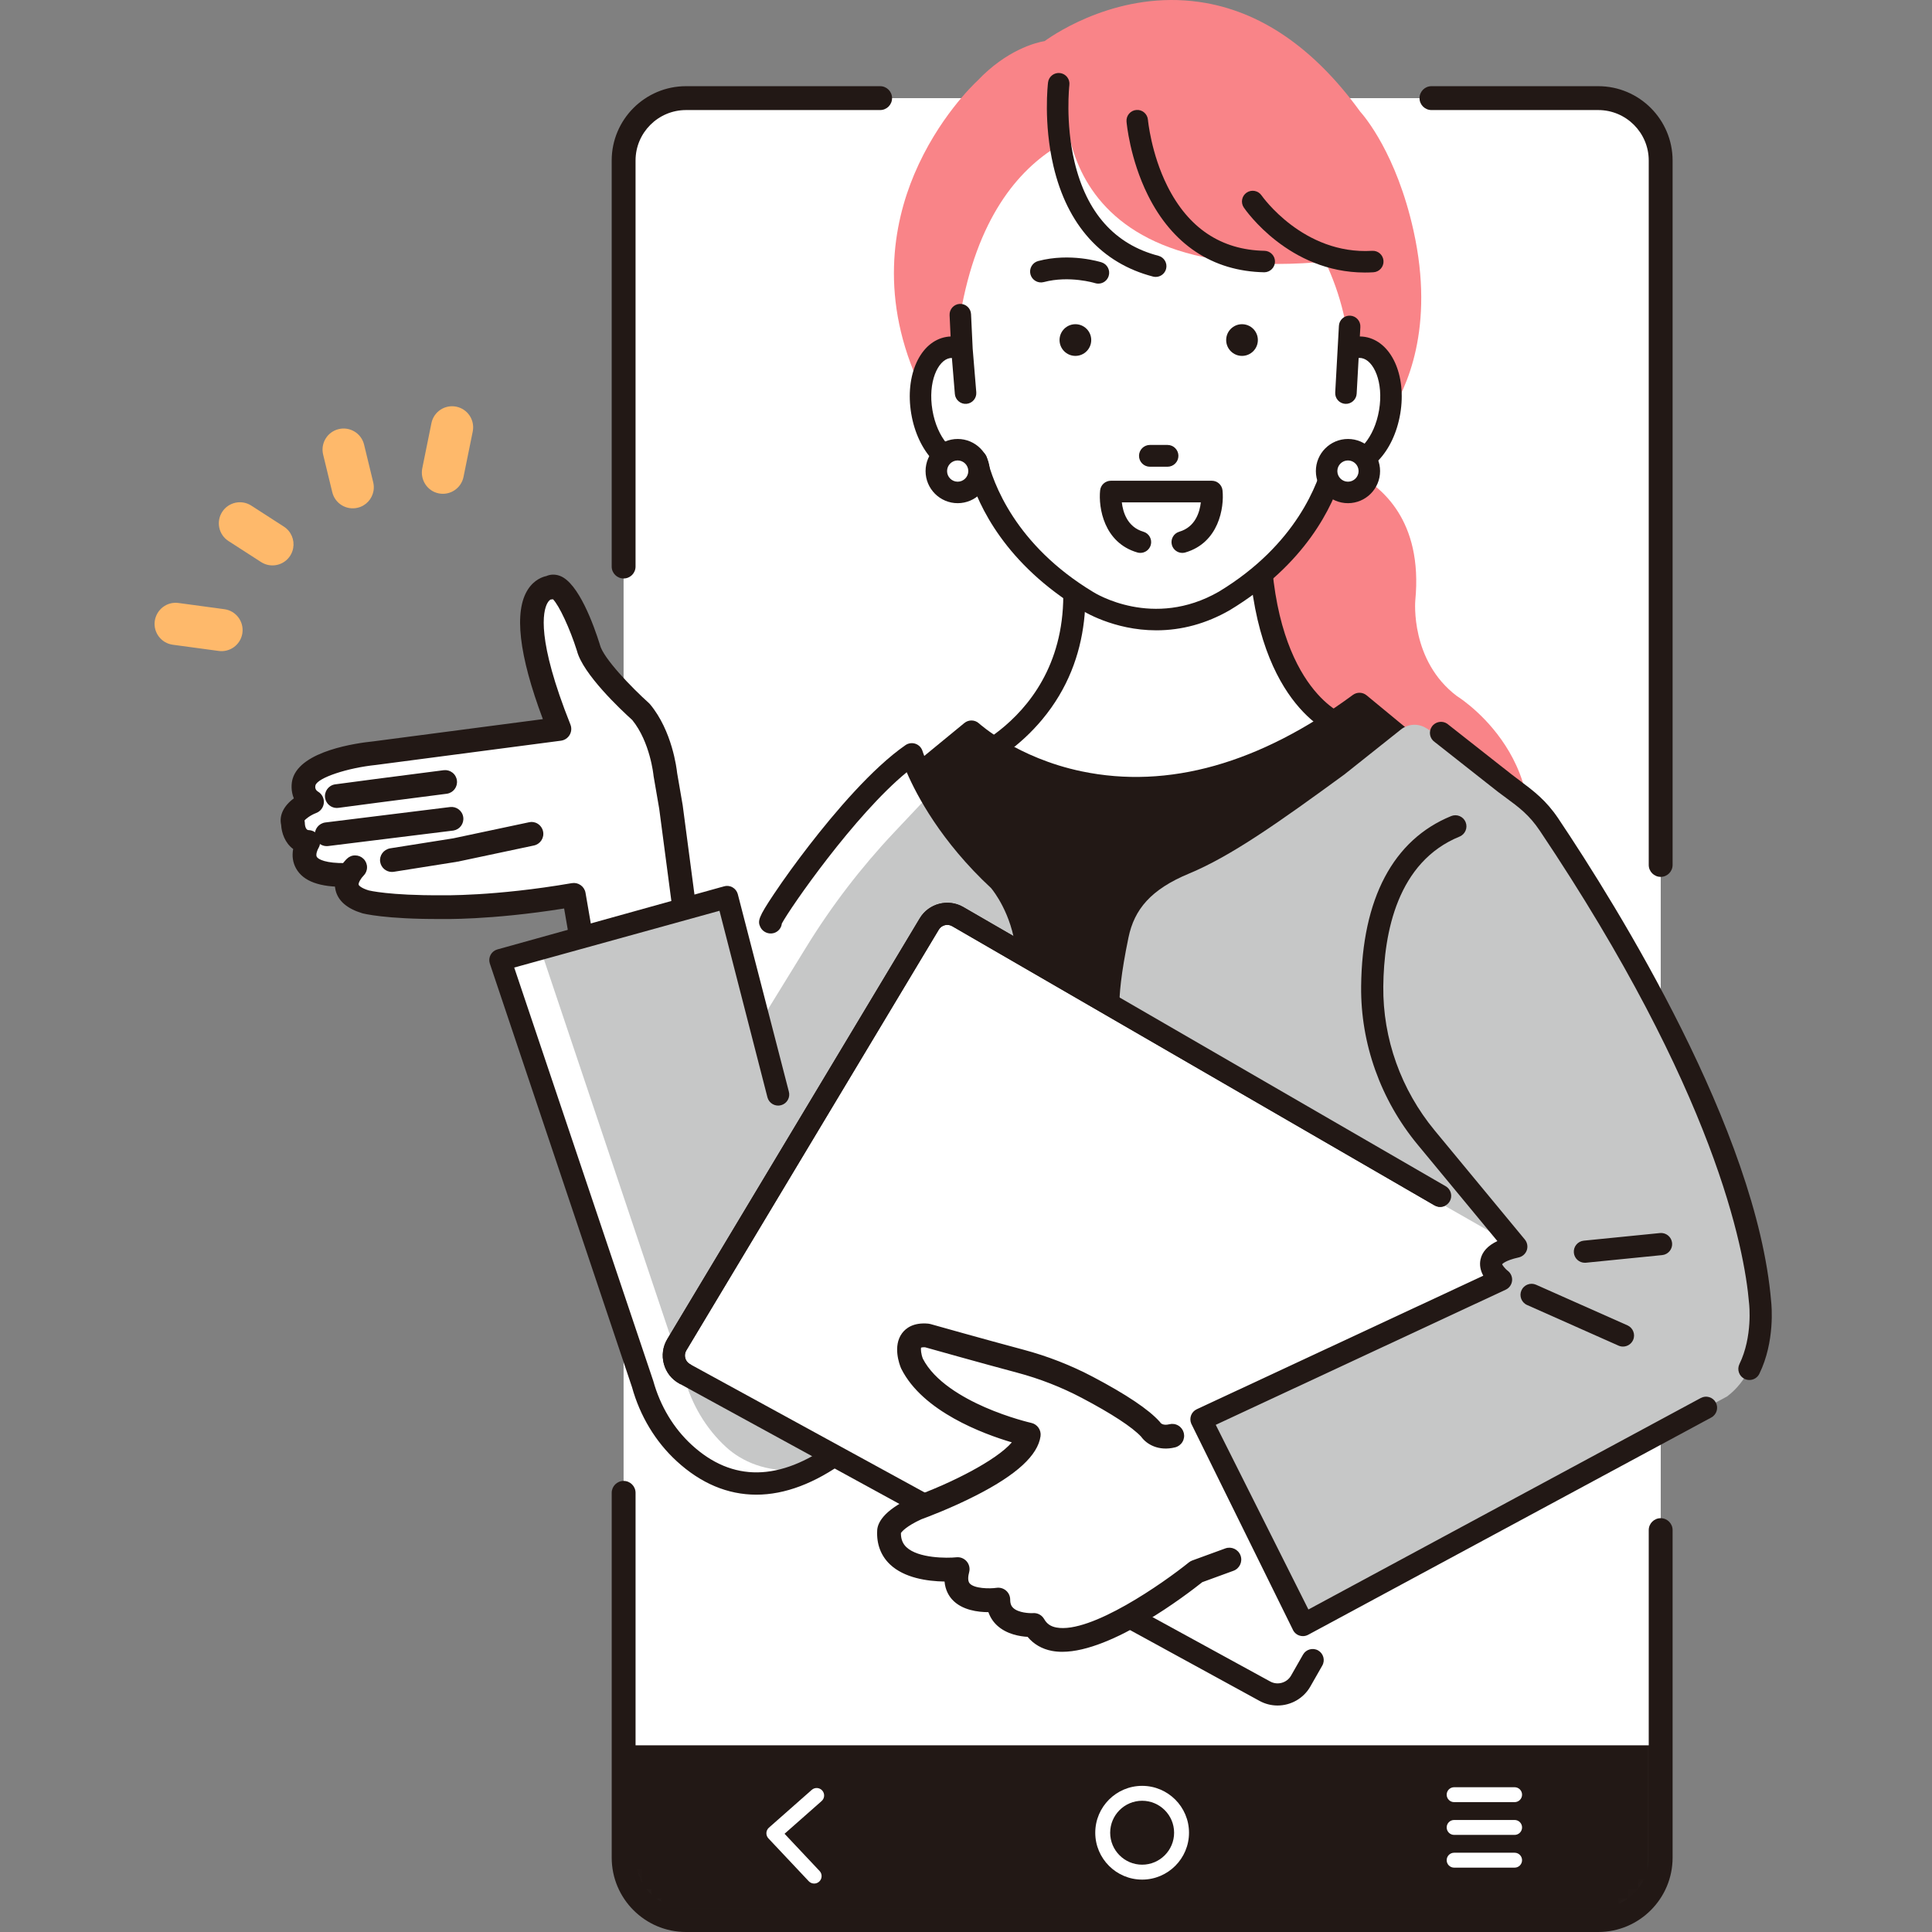 <svg width="200" height="200" viewBox="0 0 200 200" fill="none" xmlns="http://www.w3.org/2000/svg">
<rect x="0" y="0" width="200" height="200" fill="#808080" stroke="none"/>
<path d="M165.452 198.766H71.017C67.449 198.766 64.557 195.873 64.557 192.305V16.617C64.557 13.05 67.449 10.158 71.017 10.158H165.452C169.02 10.158 171.911 13.05 171.911 16.617V192.305C171.911 195.873 169.02 198.766 165.452 198.766Z" fill="white"/>
<path d="M165.452 198.766H71.017C67.449 198.766 64.557 195.873 64.557 192.305V16.617C64.557 13.05 67.449 10.158 71.017 10.158H165.452C169.02 10.158 171.911 13.05 171.911 16.617V192.305C171.911 195.873 169.02 198.766 165.452 198.766Z" fill="white"/>
<mask id="mask0_1525_111191" style="mask-type:luminance" maskUnits="userSpaceOnUse" x="64" y="10" width="108" height="189">
<path d="M71.017 10.158C67.45 10.158 64.558 13.05 64.558 16.617V192.305C64.558 195.873 67.45 198.765 71.017 198.765H165.452C169.019 198.765 171.912 195.873 171.912 192.305V16.617C171.912 13.05 169.019 10.158 165.452 10.158H71.017Z" fill="white"/>
</mask>
<g mask="url(#mask0_1525_111191)">
<path d="M60.545 180.829H174.267V201.173H60.545V180.829Z" fill="#221815"/>
<path d="M60.7 201.019H174.113V180.983H60.7V201.019ZM174.421 201.328H60.391V180.674H174.421V201.328Z" fill="#221815"/>
</g>
<path d="M25.079 65.616C24.872 66.757 23.801 67.543 22.64 67.386L17.889 66.743C16.695 66.582 15.858 65.483 16.02 64.289C16.195 63.091 17.281 62.259 18.474 62.42L23.226 63.063C24.419 63.224 25.256 64.323 25.095 65.517C25.09 65.55 25.085 65.583 25.079 65.616Z" fill="#FEB96B"/>
<path d="M30.351 56.741C30.302 57.015 30.198 57.284 30.038 57.533C29.384 58.545 28.035 58.836 27.023 58.182L23.651 56.007C22.638 55.354 22.349 54.002 23.001 52.991C23.655 51.979 25.005 51.688 26.017 52.342L29.388 54.517C30.151 55.01 30.504 55.899 30.351 56.741Z" fill="#FEB96B"/>
<path d="M48.946 44.624C48.943 44.639 48.941 44.654 48.938 44.669L47.983 49.37C47.743 50.551 46.592 51.314 45.411 51.074C44.231 50.834 43.488 49.674 43.708 48.502L44.662 43.801C44.902 42.62 46.053 41.858 47.234 42.098C48.399 42.335 49.158 43.46 48.946 44.624Z" fill="#FEB96B"/>
<path d="M38.663 50.83C38.514 51.653 37.896 52.351 37.03 52.561C35.86 52.845 34.68 52.126 34.397 50.955L33.451 47.056C33.167 45.885 33.886 44.705 35.057 44.422C36.227 44.138 37.407 44.857 37.69 46.028L38.636 49.927C38.71 50.233 38.716 50.539 38.663 50.83Z" fill="#FEB96B"/>
<path d="M118.234 186.414C116.41 186.414 114.925 187.898 114.925 189.723C114.925 191.547 116.41 193.032 118.234 193.032C120.058 193.032 121.543 191.547 121.543 189.723C121.543 187.898 120.058 186.414 118.234 186.414ZM118.234 194.576C115.558 194.576 113.381 192.399 113.381 189.723C113.381 187.047 115.558 184.871 118.234 184.871C120.91 184.871 123.086 187.047 123.086 189.723C123.086 192.399 120.91 194.576 118.234 194.576Z" fill="white"/>
<path d="M171.912 90.774C171.23 90.774 170.677 90.221 170.677 89.539V16.617C170.677 13.736 168.333 11.393 165.452 11.393H148.184C147.502 11.393 146.949 10.84 146.949 10.158C146.949 9.475 147.502 8.922 148.184 8.922H165.452C169.695 8.922 173.147 12.374 173.147 16.617V89.539C173.147 90.221 172.594 90.774 171.912 90.774Z" fill="#221815"/>
<path d="M64.557 59.884C63.874 59.884 63.322 59.331 63.322 58.648V16.617C63.322 12.374 66.773 8.922 71.016 8.922H91.111C91.793 8.922 92.346 9.475 92.346 10.158C92.346 10.84 91.793 11.393 91.111 11.393H71.016C68.136 11.393 65.792 13.736 65.792 16.617V58.648C65.792 59.331 65.239 59.884 64.557 59.884Z" fill="#221815"/>
<path d="M165.452 200H71.017C66.774 200 63.323 196.548 63.323 192.305V154.539C63.323 153.857 63.875 153.304 64.558 153.304C65.24 153.304 65.793 153.857 65.793 154.539V192.305C65.793 195.186 68.137 197.529 71.017 197.529H165.452C168.333 197.529 170.677 195.186 170.677 192.305V158.397C170.677 157.715 171.23 157.162 171.912 157.162C172.594 157.162 173.147 157.715 173.147 158.397V192.305C173.147 196.548 169.695 200 165.452 200Z" fill="#221815"/>
<path d="M156.25 77.852C154.157 74.252 151.225 72.314 150.813 72.053C145.976 68.397 146.505 62.226 146.511 62.164C147.325 53.747 142.884 50.457 140.696 49.178C140.177 49.431 139.635 49.532 139.095 49.441C138.913 49.41 138.738 49.354 138.57 49.282L138.078 49.506C137.265 52.515 134.786 58.258 127.897 62.858L127.01 93.752C127.003 94.012 127.1 94.265 127.279 94.454C127.459 94.644 127.706 94.754 127.967 94.76L154.955 95.435C154.963 95.435 154.971 95.435 154.979 95.435C155.344 95.435 155.679 95.233 155.849 94.909C159.891 87.193 158.298 81.374 156.25 77.852Z" fill="#F98488"/>
<path d="M99.782 79.133C99.782 79.133 115.605 73.221 110.041 53.746L130.56 49.572C128.821 71.482 138.558 74.96 138.558 74.96L140.877 75.076C140.877 75.076 110.505 100.463 99.782 79.133Z" fill="white"/>
<path d="M101.39 79.671C103.476 83.25 106.371 85.444 110.012 86.198C119.832 88.233 132.736 79.722 137.879 75.928C136.199 75.153 128.182 70.411 129.301 51.01L111.477 54.635C112.894 60.369 113.217 68.089 107.888 74.484C105.553 77.286 102.895 78.906 101.39 79.671ZM113.197 88.826C111.921 88.826 110.703 88.707 109.542 88.466C104.828 87.489 101.196 84.524 98.748 79.653C98.6 79.359 98.584 79.016 98.704 78.71C98.824 78.404 99.068 78.164 99.376 78.048C100 77.812 114.117 72.224 108.928 54.063C108.839 53.753 108.884 53.42 109.052 53.144C109.219 52.868 109.494 52.675 109.811 52.611L130.329 48.437C130.686 48.365 131.055 48.464 131.328 48.705C131.6 48.946 131.743 49.301 131.715 49.664C130.191 68.86 137.733 73.278 138.829 73.814L140.935 73.919C141.411 73.943 141.824 74.256 141.975 74.708C142.127 75.16 141.985 75.658 141.62 75.964C141.433 76.12 136.983 79.82 130.829 83.24C124.141 86.956 118.229 88.826 113.197 88.826Z" fill="#221815"/>
<path d="M100.564 75.742C100.564 75.742 116.648 90.61 140.732 72.873L151.165 81.48L116.475 119.04L98.999 109.911L93.261 81.741L100.564 75.742Z" fill="#221815"/>
<path d="M100.024 109.139L116.226 117.602L149.484 81.594L140.686 74.335C133.617 79.377 123.012 84.572 111.376 82.091C105.838 80.909 102.102 78.424 100.564 77.24L94.535 82.193L100.024 109.139ZM116.475 120.197C116.292 120.197 116.109 120.154 115.939 120.065L98.463 110.936C98.155 110.775 97.934 110.483 97.865 110.141L92.127 81.972C92.041 81.551 92.195 81.118 92.526 80.846L99.829 74.847C100.276 74.48 100.924 74.499 101.349 74.889C101.388 74.925 105.302 78.459 111.98 79.851C120.94 81.719 130.382 79.057 140.046 71.94C140.472 71.625 141.059 71.641 141.469 71.979L151.902 80.586C152.148 80.789 152.299 81.084 152.321 81.401C152.342 81.719 152.232 82.031 152.016 82.265L117.326 119.825C117.101 120.068 116.79 120.197 116.475 120.197Z" fill="#221815"/>
<path d="M35.804 90.575C35.545 89.465 32.935 90.951 32.545 90.414C31.289 88.681 31.918 87.161 31.918 87.161C30.339 87.118 30.329 85.236 30.329 85.236C29.94 83.889 32.302 83.011 32.302 83.011C31.077 82.28 31.477 80.954 31.477 80.954C32.177 78.635 38.814 77.963 38.814 77.963L57.91 75.459C52.142 61.006 56.918 60.825 56.918 60.825C58.618 59.747 60.909 67.037 60.909 67.037C61.456 69.299 66.348 73.691 66.348 73.691C68.525 76.301 68.877 80.166 68.877 80.166L69.455 83.521L70.994 95.193L59.809 97.119L59.051 92.719C59.051 92.719 37.118 96.223 35.804 90.575Z" fill="white"/>
<path d="M71.134 96.258C70.545 96.336 70.006 95.921 69.928 95.333L68.395 83.704L67.817 80.348C67.812 80.321 67.809 80.292 67.806 80.265C67.803 80.23 67.456 76.749 65.57 74.436C64.593 73.555 60.491 69.74 59.873 67.33C59.097 64.872 57.917 62.402 57.28 61.856C57.196 61.893 57.113 61.908 56.993 61.901C56.916 61.927 56.716 62.024 56.525 62.372C56.058 63.221 55.355 66.16 58.907 75.061C59.03 75.369 59.004 75.717 58.836 76.002C58.668 76.289 58.381 76.477 58.049 76.525L38.922 79.032C36.119 79.319 32.795 80.306 32.511 81.246C32.458 81.452 32.432 81.837 32.852 82.088C33.206 82.299 33.407 82.695 33.371 83.106C33.334 83.517 33.065 83.871 32.679 84.017C32.028 84.264 31.399 84.74 31.361 84.938C31.386 85.025 31.401 85.128 31.403 85.22C31.406 85.362 31.45 86.074 31.946 86.088C32.329 86.098 32.673 86.315 32.857 86.651C33.04 86.987 33.029 87.399 32.831 87.726C32.747 87.865 32.473 88.451 32.663 88.782C32.877 89.152 33.809 89.536 35.784 89.5C36.377 89.49 36.867 89.962 36.877 90.555C36.888 91.149 36.416 91.64 35.822 91.649C33.151 91.697 31.505 91.103 30.789 89.833C30.393 89.13 30.396 88.407 30.52 87.82C29.669 87.25 29.3 86.204 29.258 85.384C29.005 84.23 29.74 83.313 30.61 82.698C30.25 81.926 30.308 81.107 30.448 80.645C31.289 77.855 36.981 77.068 38.674 76.898L56.411 74.572C53.876 67.867 53.328 63.335 54.786 61.094C55.311 60.288 56.028 59.902 56.585 59.787C56.999 59.605 57.457 59.592 57.899 59.754C59.782 60.443 61.347 64.852 61.933 66.715C61.94 66.738 61.947 66.761 61.952 66.784C62.293 68.194 65.27 71.278 67.065 72.891C67.104 72.926 67.14 72.963 67.173 73.003C69.43 75.709 69.891 79.532 69.942 80.022L70.519 83.381L72.059 95.052C72.134 95.626 71.742 96.154 71.176 96.252C71.162 96.254 71.148 96.256 71.134 96.258Z" fill="#221815"/>
<path d="M57.306 61.675L57.38 61.738C58.051 62.314 59.236 64.801 60.02 67.283C60.635 69.68 64.836 73.567 65.672 74.322C67.617 76.702 67.956 80.216 67.959 80.251C67.961 80.274 67.965 80.299 67.969 80.322L68.547 83.677L70.08 95.313C70.147 95.816 70.614 96.173 71.112 96.105L71.151 96.099C71.638 96.015 71.97 95.564 71.905 95.072L70.366 83.4L69.789 80.048C69.743 79.61 69.29 75.783 67.054 73.102C67.025 73.068 66.995 73.036 66.962 73.006C65.152 71.38 62.151 68.264 61.801 66.82C61.797 66.802 61.792 66.782 61.786 66.763C61.206 64.919 59.665 60.564 57.846 59.899C57.442 59.751 57.027 59.761 56.647 59.928C56.306 60.002 55.519 60.25 54.915 61.178C53.487 63.374 54.039 67.862 56.555 74.517L56.624 74.699L38.693 77.051C37.484 77.173 31.431 77.918 30.595 80.689C30.459 81.14 30.417 81.92 30.75 82.633L30.804 82.75L30.699 82.824C29.97 83.339 29.155 84.195 29.409 85.35C29.451 86.135 29.785 87.142 30.606 87.692L30.692 87.75L30.67 87.852C30.521 88.554 30.606 89.195 30.923 89.757C31.608 90.973 33.21 91.543 35.819 91.495C36.064 91.49 36.293 91.391 36.463 91.215C36.635 91.038 36.727 90.804 36.722 90.558C36.713 90.051 36.29 89.646 35.786 89.654C34.051 89.684 32.835 89.388 32.529 88.859C32.263 88.396 32.693 87.653 32.698 87.646C32.868 87.364 32.877 87.011 32.721 86.725C32.563 86.435 32.264 86.25 31.941 86.242C31.447 86.228 31.259 85.706 31.248 85.224C31.246 85.141 31.233 85.052 31.212 84.98L31.202 84.944L31.209 84.908C31.267 84.605 32.017 84.102 32.624 83.872C32.953 83.748 33.185 83.442 33.216 83.092C33.247 82.742 33.073 82.399 32.772 82.22C32.402 81.999 32.252 81.63 32.361 81.207C32.699 80.087 36.379 79.136 38.905 78.878L58.028 76.371C58.313 76.33 58.559 76.167 58.702 75.924C58.847 75.678 58.869 75.384 58.763 75.118C55.186 66.156 55.911 63.166 56.388 62.297C56.598 61.915 56.826 61.793 56.944 61.754L56.972 61.745L57.001 61.747C57.106 61.754 57.163 61.738 57.217 61.714L57.306 61.675ZM70.992 96.421C70.385 96.421 69.856 95.971 69.774 95.353L68.242 83.724L67.665 80.374C67.659 80.343 67.654 80.31 67.652 80.279C67.648 80.245 67.308 76.812 65.449 74.534C64.275 73.476 60.341 69.78 59.724 67.368C58.994 65.061 57.88 62.671 57.242 62.032C57.173 62.051 57.101 62.057 57.018 62.057C56.953 62.086 56.807 62.176 56.659 62.446C56.203 63.277 55.522 66.163 59.05 75.004C59.191 75.358 59.162 75.751 58.968 76.08C58.778 76.405 58.45 76.623 58.069 76.677L38.941 79.185C35.944 79.491 32.893 80.514 32.658 81.29C32.608 81.485 32.614 81.766 32.931 81.955C33.332 82.195 33.565 82.652 33.524 83.119C33.483 83.586 33.172 83.995 32.733 84.161C32.11 84.397 31.607 84.806 31.522 84.946C31.542 85.031 31.554 85.125 31.557 85.216C31.558 85.289 31.584 85.923 31.95 85.933C32.382 85.944 32.781 86.191 32.992 86.577C33.201 86.959 33.189 87.43 32.962 87.806C32.869 87.96 32.657 88.462 32.796 88.704C32.944 88.96 33.734 89.38 35.78 89.346C35.788 89.346 35.795 89.346 35.802 89.346C36.47 89.346 37.019 89.882 37.031 90.552C37.037 90.882 36.914 91.193 36.685 91.43C36.458 91.665 36.152 91.798 35.824 91.803C33.092 91.854 31.4 91.233 30.654 89.909C30.315 89.306 30.212 88.628 30.348 87.889C29.495 87.265 29.145 86.199 29.104 85.391C28.887 84.416 29.353 83.437 30.418 82.646C30.105 81.89 30.148 81.101 30.299 80.599C31.169 77.715 36.917 76.919 38.658 76.744L56.197 74.444C53.703 67.792 53.185 63.272 54.656 61.01C55.323 59.984 56.205 59.707 56.554 59.635C56.978 59.446 57.472 59.433 57.952 59.609C59.9 60.322 61.487 64.783 62.08 66.669C62.087 66.693 62.095 66.72 62.102 66.747C62.435 68.124 65.386 71.175 67.168 72.776C67.212 72.815 67.252 72.858 67.291 72.903C69.586 75.656 70.049 79.569 70.094 80.006L70.671 83.354L72.211 95.032C72.297 95.689 71.855 96.291 71.202 96.403L71.153 96.411C71.099 96.418 71.045 96.421 70.992 96.421Z" fill="#221815"/>
<path d="M60.373 98.269C60.957 98.168 61.35 97.612 61.249 97.027L60.461 92.451C60.36 91.867 59.804 91.474 59.219 91.575C51.2 92.956 45.726 92.833 45.671 92.831C40.267 92.859 38.148 92.328 38.127 92.323C37.356 92.089 37.02 91.797 36.977 91.62C36.906 91.329 37.289 90.77 37.515 90.551C37.941 90.138 37.951 89.458 37.537 89.032C37.124 88.607 36.444 88.595 36.018 89.009C35.862 89.161 34.502 90.537 34.888 92.127C35.143 93.174 36.036 93.936 37.543 94.39C37.668 94.425 39.921 95.01 45.649 94.98C45.836 94.986 50.87 95.103 58.524 93.869L59.131 97.392C59.232 97.977 59.788 98.369 60.373 98.269Z" fill="#221815"/>
<path d="M58.651 93.693L59.284 97.367C59.37 97.867 59.848 98.203 60.347 98.117C60.846 98.031 61.183 97.554 61.098 97.054L60.309 92.478C60.267 92.236 60.134 92.025 59.933 91.883C59.732 91.741 59.486 91.685 59.246 91.728C51.204 93.113 45.722 92.987 45.667 92.986C40.2 93.014 38.106 92.478 38.086 92.472C37.368 92.255 36.899 91.95 36.827 91.657C36.729 91.255 37.218 90.625 37.407 90.441C37.584 90.27 37.683 90.04 37.687 89.794C37.691 89.549 37.598 89.316 37.427 89.14C37.256 88.964 37.027 88.864 36.781 88.861C36.532 88.863 36.303 88.949 36.127 89.121C35.976 89.266 34.672 90.583 35.039 92.091C35.28 93.082 36.138 93.806 37.589 94.243C37.676 94.267 39.884 94.855 45.648 94.826C45.702 94.827 50.749 94.966 58.5 93.718L58.651 93.693ZM60.19 98.439C59.603 98.439 59.083 98.016 58.98 97.419L58.398 94.047C50.704 95.274 45.695 95.135 45.645 95.135C39.841 95.16 37.596 94.565 37.503 94.54C35.937 94.067 35.008 93.269 34.739 92.165C34.331 90.49 35.748 89.057 35.911 88.899C36.147 88.67 36.456 88.541 36.786 88.552C37.113 88.557 37.42 88.689 37.649 88.924C37.877 89.16 38.001 89.471 37.996 89.799C37.991 90.127 37.858 90.434 37.623 90.662C37.393 90.886 37.079 91.387 37.127 91.584C37.146 91.661 37.378 91.935 38.172 92.175C38.188 92.179 40.289 92.708 45.671 92.677C45.731 92.679 51.181 92.804 59.194 91.423C59.518 91.367 59.843 91.441 60.111 91.631C60.379 91.82 60.558 92.102 60.613 92.426L61.402 97.001C61.517 97.669 61.067 98.306 60.399 98.421C60.329 98.433 60.259 98.439 60.19 98.439Z" fill="#221815"/>
<path d="M46.265 82.011C46.829 81.914 47.221 81.388 47.148 80.815C47.072 80.227 46.534 79.811 45.945 79.886C44.842 80.028 35.153 81.273 34.686 81.354C34.101 81.455 33.709 82.011 33.81 82.595C33.91 83.18 34.466 83.573 35.051 83.472C35.422 83.41 41.933 82.568 46.219 82.018C46.235 82.016 46.25 82.013 46.265 82.011Z" fill="#221815"/>
<path d="M46.084 80.031C46.044 80.031 46.005 80.033 45.965 80.039L45.824 80.057C39.047 80.928 34.997 81.456 34.712 81.505C34.212 81.591 33.876 82.068 33.961 82.568C34.048 83.068 34.526 83.404 35.025 83.319C35.403 83.256 41.915 82.414 46.199 81.864L46.24 81.858C46.726 81.773 47.057 81.324 46.994 80.834C46.963 80.59 46.839 80.373 46.644 80.223C46.481 80.097 46.286 80.031 46.084 80.031ZM34.867 83.641C34.281 83.641 33.761 83.218 33.657 82.621C33.542 81.953 33.992 81.316 34.66 81.201C35.055 81.133 41.8 80.263 45.785 79.75L45.925 79.732C46.253 79.691 46.574 79.778 46.833 79.979C47.093 80.179 47.259 80.469 47.3 80.794C47.385 81.449 46.942 82.05 46.292 82.162L46.24 82.17C42.12 82.699 35.447 83.561 35.076 83.623C35.006 83.635 34.937 83.641 34.867 83.641Z" fill="#221815"/>
<path d="M47.32 89.053C47.333 89.05 47.347 89.047 47.361 89.045L55.239 87.373C55.82 87.25 56.191 86.68 56.067 86.099C55.944 85.519 55.363 85.129 54.793 85.271L46.945 86.936L40.408 87.971C39.813 88.08 39.419 88.61 39.508 89.196C39.597 89.782 40.146 90.186 40.732 90.096L47.3 89.056C47.306 89.055 47.313 89.054 47.32 89.053Z" fill="#221815"/>
<path d="M55.033 85.397C54.966 85.397 54.898 85.405 54.831 85.422L46.977 87.088L40.433 88.125C39.918 88.219 39.585 88.67 39.661 89.173C39.738 89.675 40.205 90.02 40.71 89.944L47.276 88.904L47.321 89.053L47.311 88.898L55.208 87.223C55.704 87.118 56.022 86.628 55.917 86.132C55.865 85.885 55.711 85.667 55.496 85.532C55.353 85.443 55.193 85.397 55.033 85.397ZM40.571 90.263C39.974 90.264 39.449 89.827 39.356 89.22C39.255 88.559 39.705 87.944 40.381 87.82L46.921 86.784L54.762 85.121C55.062 85.046 55.384 85.098 55.66 85.271C55.946 85.449 56.15 85.74 56.219 86.068C56.36 86.73 55.935 87.384 55.272 87.525L47.345 89.206L47.321 89.053L47.334 89.207L40.757 90.249C40.694 90.259 40.632 90.263 40.571 90.263Z" fill="#221815"/>
<path d="M46.922 85.824C47.484 85.727 47.876 85.205 47.805 84.634C47.733 84.044 47.196 83.626 46.607 83.699L33.689 85.296C33.11 85.375 32.682 85.905 32.755 86.494C32.827 87.083 33.364 87.502 33.953 87.429L46.871 85.832C46.888 85.829 46.905 85.827 46.922 85.824Z" fill="#221815"/>
<path d="M46.741 83.845C46.703 83.845 46.664 83.847 46.626 83.852L33.708 85.449C33.206 85.518 32.846 85.978 32.907 86.475C32.938 86.719 33.061 86.937 33.255 87.088C33.449 87.239 33.692 87.306 33.934 87.275L46.852 85.678L46.922 85.824L46.896 85.672C47.38 85.588 47.712 85.141 47.652 84.652C47.622 84.408 47.498 84.191 47.305 84.039C47.142 83.912 46.945 83.845 46.741 83.845ZM33.819 87.591C33.546 87.591 33.283 87.501 33.065 87.331C32.806 87.129 32.641 86.838 32.602 86.512C32.519 85.849 32.998 85.235 33.668 85.143L46.588 83.545C46.916 83.504 47.236 83.594 47.495 83.796C47.753 83.998 47.918 84.288 47.958 84.615C48.039 85.267 47.595 85.865 46.948 85.976L46.907 85.982L33.972 87.582C33.92 87.588 33.869 87.591 33.819 87.591Z" fill="#221815"/>
<path d="M94.391 78.089L88.464 84.253C86.621 86.17 84.901 88.202 83.316 90.338L77.176 98.608L75.269 92.855L51.797 99.389L66.528 143.285C67.285 146.009 68.745 148.502 70.826 150.415C71.99 151.485 75.425 154.09 82.194 152.659C94.275 150.106 112.833 141.374 118.561 135.646L94.391 78.089Z" fill="white"/>
<path d="M96.018 82.497L92.564 86.161C89.138 89.795 86.092 93.769 83.475 98.023L79.065 105.189L75.269 92.856L56.123 98.765L70.854 142.661C71.611 145.385 73.071 147.878 75.152 149.791C78.394 152.771 85.454 154.496 94.392 145.558L106.688 108.668C108.366 103.635 107.636 98.111 104.709 93.686L96.018 82.497Z" fill="#C6C7C7"/>
<path d="M78.301 154.573C74.852 154.573 72.126 152.957 70.155 151.145C67.983 149.148 66.398 146.522 65.573 143.55L50.847 99.674C50.772 99.421 50.799 99.149 50.924 98.918C51.049 98.685 51.262 98.513 51.514 98.438L74.985 91.904C75.24 91.828 75.513 91.857 75.746 91.984C75.979 92.112 76.15 92.327 76.223 92.582L81.51 113.031C81.66 113.558 81.355 114.107 80.828 114.258C80.302 114.41 79.752 114.103 79.601 113.576L74.591 94.093L53.034 100.056L67.479 143C68.211 145.633 69.599 147.938 71.499 149.684C75.762 153.603 80.741 153.541 86.297 149.502C86.74 149.179 87.361 149.277 87.683 149.721C88.005 150.164 87.907 150.785 87.464 151.107C83.996 153.629 80.937 154.573 78.301 154.573Z" fill="#221815"/>
<path d="M75.268 92.017C75.187 92.017 75.107 92.028 75.029 92.052L51.555 98.586C51.346 98.649 51.164 98.796 51.059 98.991C50.953 99.188 50.93 99.415 50.995 99.629L65.718 143.502C66.538 146.453 68.108 149.054 70.259 151.032C72.704 153.279 75.41 154.419 78.3 154.419C81.185 154.419 84.238 153.262 87.373 150.982C87.554 150.85 87.673 150.656 87.708 150.435C87.743 150.214 87.689 149.993 87.557 149.812C87.426 149.63 87.231 149.511 87.011 149.477C86.789 149.442 86.568 149.494 86.387 149.627C80.763 153.716 75.719 153.773 71.393 149.798C69.473 148.032 68.067 145.696 67.33 143.041L52.835 99.95L74.7 93.902L79.75 113.538C79.811 113.75 79.953 113.929 80.15 114.038C80.345 114.146 80.57 114.172 80.785 114.109C81.001 114.048 81.179 113.906 81.288 113.71C81.396 113.515 81.422 113.288 81.361 113.073L76.073 92.621C76.013 92.411 75.866 92.227 75.671 92.12C75.547 92.052 75.408 92.017 75.268 92.017ZM78.3 154.728C75.33 154.728 72.554 153.561 70.05 151.259C67.856 149.243 66.256 146.591 65.423 143.592L50.7 99.723C50.611 99.425 50.642 99.114 50.788 98.844C50.931 98.578 51.179 98.376 51.47 98.29L74.943 91.755C75.233 91.668 75.553 91.702 75.819 91.849C76.086 91.995 76.287 92.247 76.371 92.54L81.659 112.992C81.742 113.283 81.706 113.593 81.558 113.86C81.409 114.128 81.165 114.322 80.87 114.406C80.578 114.491 80.268 114.456 80 114.308C79.731 114.159 79.537 113.914 79.452 113.619L74.48 94.284L53.232 100.161L67.625 142.95C68.35 145.558 69.724 147.844 71.602 149.57C75.804 153.433 80.717 153.368 86.205 149.377C86.453 149.197 86.756 149.125 87.059 149.171C87.361 149.219 87.627 149.382 87.807 149.63C87.987 149.877 88.06 150.181 88.013 150.483C87.965 150.786 87.802 151.052 87.554 151.232C84.366 153.551 81.252 154.728 78.3 154.728Z" fill="#221815"/>
<path d="M96.2 95.648L70.063 139.208C69.43 140.264 69.802 141.634 70.882 142.225L130.946 175.076C132.258 175.794 133.904 175.328 134.645 174.028L159.861 129.838L99.139 94.885C98.115 94.296 96.808 94.635 96.2 95.648Z" fill="white"/>
<path d="M132.247 176.399C131.643 176.399 131.032 176.253 130.469 175.946L70.405 143.095C69.644 142.678 69.1 141.988 68.872 141.15C68.645 140.312 68.766 139.441 69.212 138.697L95.349 95.137C96.229 93.67 98.151 93.171 99.634 94.024L149.58 122.933C150.054 123.207 150.216 123.814 149.942 124.289C149.667 124.763 149.06 124.925 148.585 124.651L98.642 95.743C98.093 95.427 97.378 95.613 97.051 96.158L70.914 139.719C70.748 139.995 70.704 140.319 70.788 140.63C70.873 140.942 71.075 141.198 71.358 141.353L131.422 174.204C132.255 174.66 133.313 174.36 133.783 173.536L135.025 171.359C135.297 170.883 135.904 170.718 136.379 170.989C136.855 171.26 137.021 171.866 136.749 172.343L135.507 174.52C134.822 175.721 133.55 176.399 132.247 176.399Z" fill="#221815"/>
<path d="M98.07 93.761C97.044 93.761 96.041 94.283 95.481 95.216L69.344 138.777C68.92 139.484 68.805 140.312 69.021 141.109C69.237 141.906 69.755 142.563 70.48 142.959L130.543 175.81C131.063 176.094 131.652 176.244 132.247 176.244C133.541 176.244 134.738 175.554 135.373 174.443L136.615 172.266C136.844 171.864 136.703 171.351 136.302 171.122C135.901 170.894 135.388 171.034 135.159 171.435L133.916 173.612C133.406 174.509 132.253 174.835 131.347 174.339L71.283 141.488C70.964 141.313 70.734 141.023 70.639 140.671C70.543 140.318 70.594 139.951 70.782 139.639L96.918 96.078C97.288 95.462 98.096 95.251 98.719 95.609L148.662 124.516C148.856 124.628 149.081 124.659 149.298 124.601C149.514 124.543 149.695 124.405 149.808 124.211C149.92 124.017 149.95 123.791 149.892 123.575C149.835 123.359 149.696 123.178 149.502 123.066L99.556 94.157C99.09 93.889 98.577 93.761 98.07 93.761ZM132.247 176.554C131.6 176.554 130.96 176.39 130.395 176.081L70.331 143.23C69.532 142.793 68.961 142.068 68.723 141.19C68.485 140.311 68.612 139.398 69.079 138.618L95.216 95.057C96.139 93.518 98.156 92.996 99.711 93.89L149.657 122.799C149.922 122.952 150.112 123.199 150.19 123.495C150.269 123.792 150.228 124.101 150.075 124.366C149.921 124.631 149.674 124.82 149.378 124.899C149.082 124.978 148.772 124.937 148.508 124.784L98.564 95.876C98.087 95.602 97.467 95.764 97.183 96.237L71.047 139.798C70.902 140.038 70.864 140.319 70.937 140.59C71.01 140.86 71.186 141.083 71.432 141.218L131.495 174.069C132.254 174.484 133.221 174.21 133.649 173.459L134.891 171.282C135.204 170.733 135.907 170.541 136.455 170.854C137.004 171.168 137.196 171.869 136.883 172.418L135.641 174.596C134.952 175.803 133.651 176.554 132.247 176.554Z" fill="#221815"/>
<path d="M95.98 138.249C95.98 138.249 106.233 141.141 108.598 141.667C108.598 141.667 116.748 145.347 119.114 147.976C119.114 147.976 123.057 149.291 130.944 146.136L136.201 157.703L123.846 162.698C123.846 162.698 110.176 173.739 107.021 168.218C107.021 168.218 103.341 168.481 103.341 165.589C103.341 165.589 98.083 166.378 99.135 162.435C99.135 162.435 91.774 163.223 92.037 158.491C92.037 158.491 92.037 157.44 94.929 156.126C94.929 156.126 105.97 152.182 106.495 148.502C106.495 148.502 97.032 146.399 94.403 141.141C94.403 141.141 93.088 137.987 95.98 138.249Z" fill="white"/>
<path d="M109.965 170.755C109.61 170.755 109.268 170.727 108.941 170.665C107.928 170.474 107.093 169.977 106.496 169.214C105.711 169.181 104.342 168.985 103.376 168.085C102.954 167.692 102.657 167.206 102.494 166.649C101.409 166.672 99.711 166.502 98.73 165.404C98.379 165.013 98.028 164.395 98.006 163.484C96.455 163.48 93.856 163.255 92.293 161.77C91.407 160.928 90.976 159.782 91.045 158.454C91.063 157.92 91.459 156.614 94.518 155.223C94.543 155.212 94.569 155.202 94.595 155.192C98.416 153.826 103.713 151.233 105.152 149.18C102.462 148.42 95.785 146.126 93.516 141.586C93.505 141.566 93.496 141.545 93.487 141.524C93.343 141.178 92.669 139.391 93.569 138.165C93.924 137.682 94.647 137.132 96.07 137.262C96.131 137.268 96.191 137.279 96.25 137.295C96.307 137.312 102.055 138.932 105.885 139.953C108.366 140.615 110.766 141.552 113.02 142.74C116.448 144.546 118.746 146.085 119.852 147.313C119.902 147.37 119.916 147.379 119.949 147.438C120.028 147.537 120.353 147.86 121.108 147.672C121.64 147.538 122.178 147.862 122.312 148.394C122.444 148.926 122.121 149.464 121.589 149.597C119.878 150.025 118.767 149.206 118.333 148.593C117.375 147.558 115.22 146.143 112.094 144.496C109.972 143.378 107.711 142.494 105.373 141.871C101.8 140.918 96.572 139.448 95.806 139.232C95.388 139.208 95.207 139.289 95.17 139.34C95.017 139.546 95.118 140.249 95.308 140.733C96.545 143.166 99.537 144.877 101.834 145.886C104.41 147.016 106.688 147.529 106.711 147.534C107.217 147.647 107.552 148.13 107.478 148.644C107.208 150.534 105.079 152.475 100.967 154.579C98.269 155.959 95.672 156.913 95.304 157.047C93.517 157.865 93.1 158.489 93.025 158.63C93.002 159.345 93.21 159.902 93.659 160.33C94.964 161.573 97.979 161.559 99.031 161.449C99.356 161.415 99.677 161.543 99.889 161.791C100.101 162.039 100.178 162.376 100.094 162.692C99.922 163.335 99.961 163.802 100.208 164.08C100.782 164.725 102.469 164.715 103.196 164.609C103.482 164.566 103.771 164.652 103.989 164.84C104.207 165.028 104.334 165.302 104.334 165.59C104.334 166.193 104.557 166.472 104.725 166.629C105.333 167.199 106.54 167.256 106.954 167.229C107.334 167.207 107.695 167.398 107.883 167.727C108.197 168.277 108.65 168.59 109.308 168.715C112.969 169.401 120.594 164.049 123.223 161.926C123.307 161.858 123.403 161.804 123.506 161.766L126.923 160.518C127.438 160.33 128.008 160.595 128.196 161.109C128.384 161.624 128.119 162.194 127.604 162.382L124.34 163.575C122.919 164.709 115.1 170.755 109.965 170.755Z" fill="#221815"/>
<path d="M102.494 166.408C102.6 166.408 102.694 166.479 102.724 166.581C102.876 167.1 103.15 167.547 103.539 167.909C104.46 168.767 105.794 168.944 106.506 168.973C106.577 168.976 106.642 169.01 106.685 169.065C107.252 169.79 108.026 170.249 108.986 170.429C109.291 170.486 109.62 170.515 109.965 170.515C115.002 170.515 122.699 164.577 124.191 163.387C124.211 163.371 124.234 163.358 124.258 163.349L127.522 162.157C127.912 162.014 128.113 161.581 127.971 161.191C127.828 160.802 127.396 160.601 127.005 160.742L123.588 161.991C123.51 162.02 123.437 162.061 123.373 162.113C120.722 164.253 113.021 169.65 109.264 168.95C108.542 168.813 108.022 168.452 107.675 167.845C107.532 167.595 107.259 167.453 106.969 167.468C106.953 167.47 105.367 167.56 104.561 166.804C104.247 166.509 104.094 166.112 104.094 165.59C104.094 165.372 103.999 165.164 103.833 165.021C103.667 164.877 103.448 164.815 103.231 164.845C102.62 164.935 100.719 165.014 100.029 164.239C99.725 163.897 99.669 163.356 99.862 162.629C99.926 162.39 99.868 162.135 99.707 161.947C99.546 161.758 99.3 161.659 99.056 161.687C99.017 161.691 95.146 162.075 93.493 160.503C92.992 160.025 92.76 159.41 92.785 158.622C92.786 158.599 92.79 158.576 92.797 158.554C92.792 158.535 92.79 158.515 92.79 158.495C92.79 158.373 92.881 158.272 92.999 158.257C93.278 157.939 93.886 157.432 95.204 156.828C95.701 156.647 98.225 155.712 100.858 154.364C104.895 152.299 106.983 150.417 107.241 148.609C107.296 148.222 107.041 147.853 106.659 147.768C106.636 147.763 104.336 147.245 101.738 146.104C99.408 145.082 96.364 143.338 95.095 140.841C94.937 140.443 94.716 139.55 94.977 139.196C95.092 139.04 95.392 138.968 95.82 138.993C95.837 138.993 95.854 138.996 95.871 139.001C96.465 139.168 101.782 140.665 105.435 141.639C107.789 142.266 110.067 143.156 112.206 144.283C115.353 145.941 117.532 147.375 118.508 148.43C118.989 149.104 120.052 149.733 121.532 149.364C121.934 149.263 122.18 148.854 122.079 148.451C122.03 148.256 121.908 148.091 121.735 147.987C121.563 147.884 121.361 147.855 121.167 147.903C120.277 148.127 119.866 147.718 119.762 147.587C119.753 147.577 119.746 147.565 119.739 147.554C119.727 147.531 119.727 147.531 119.701 147.503L119.673 147.472C118.587 146.266 116.311 144.744 112.908 142.951C110.67 141.772 108.286 140.841 105.823 140.184C101.951 139.152 96.227 137.537 96.184 137.525C96.142 137.513 96.095 137.505 96.049 137.501C94.738 137.38 94.082 137.872 93.762 138.307C92.939 139.428 93.573 141.106 93.708 141.431C93.715 141.448 93.722 141.462 93.729 141.477C95.95 145.918 102.503 148.182 105.217 148.949C105.292 148.97 105.352 149.026 105.378 149.099C105.404 149.173 105.393 149.254 105.348 149.317C103.779 151.555 98.106 154.191 94.676 155.418C94.657 155.424 94.638 155.432 94.619 155.44C91.654 156.788 91.3 158.002 91.285 158.462C91.219 159.722 91.625 160.804 92.459 161.596C93.884 162.95 96.263 163.239 98.007 163.244C98.137 163.244 98.243 163.348 98.246 163.478C98.263 164.177 98.486 164.771 98.908 165.244C99.856 166.303 101.558 166.429 102.489 166.409C102.491 166.408 102.492 166.408 102.494 166.408ZM109.965 170.995C109.591 170.995 109.231 170.963 108.897 170.9C107.873 170.708 107.005 170.206 106.378 169.447C105.577 169.401 104.2 169.179 103.212 168.26C102.804 167.88 102.504 167.42 102.32 166.89H102.32C101.278 166.89 99.566 166.698 98.551 165.564C98.234 165.209 97.856 164.61 97.779 163.721C95.972 163.691 93.605 163.347 92.129 161.944C91.19 161.053 90.733 159.841 90.806 158.441C90.828 157.764 91.327 156.41 94.419 155.004C94.449 154.991 94.481 154.978 94.514 154.966C98.392 153.58 103.156 151.179 104.745 149.312C101.796 148.442 95.517 146.124 93.301 141.693C93.288 141.668 93.276 141.641 93.265 141.614C93.113 141.249 92.4 139.352 93.376 138.023C93.768 137.49 94.558 136.881 96.092 137.023C96.167 137.03 96.241 137.044 96.314 137.063C96.36 137.077 102.081 138.69 105.947 139.721C108.444 140.387 110.861 141.331 113.131 142.527C116.585 144.347 118.906 145.903 120.03 147.152C120.087 147.215 120.114 147.246 120.146 147.3C120.209 147.37 120.459 147.587 121.05 147.438C121.368 147.358 121.699 147.407 121.981 147.576C122.264 147.745 122.464 148.015 122.545 148.335C122.624 148.654 122.575 148.986 122.406 149.268C122.236 149.55 121.967 149.749 121.648 149.829C119.936 150.258 118.686 149.505 118.137 148.731C117.217 147.74 115.082 146.34 111.983 144.708C109.875 143.597 107.631 142.721 105.312 142.102C101.702 141.14 96.473 139.669 95.767 139.47C95.533 139.459 95.406 139.485 95.353 139.504C95.306 139.647 95.342 140.162 95.532 140.645C96.727 142.995 99.672 144.674 101.931 145.666C104.479 146.784 106.741 147.295 106.764 147.3C107.388 147.438 107.806 148.043 107.716 148.677C107.434 150.65 105.262 152.65 101.076 154.792C98.418 156.152 95.87 157.096 95.385 157.272C93.834 157.982 93.373 158.535 93.263 158.699C93.256 159.312 93.44 159.789 93.824 160.156C95.057 161.33 98.053 161.309 99.006 161.21C99.409 161.166 99.807 161.327 100.071 161.635C100.335 161.943 100.43 162.362 100.326 162.753C100.223 163.139 100.15 163.654 100.387 163.92C100.864 164.454 102.429 164.477 103.162 164.371C103.516 164.32 103.874 164.423 104.146 164.658C104.418 164.892 104.574 165.232 104.574 165.59C104.574 166.093 104.742 166.316 104.889 166.454C105.432 166.963 106.58 167.011 106.939 166.989C107.418 166.953 107.858 167.198 108.092 167.608C108.372 168.098 108.761 168.367 109.353 168.479C112.921 169.148 120.468 163.841 123.072 161.739C123.177 161.655 123.295 161.588 123.422 161.541L126.841 160.292C127.479 160.058 128.188 160.389 128.421 161.026C128.654 161.664 128.325 162.373 127.687 162.607L124.459 163.786C122.873 165.049 115.128 170.994 109.965 170.995Z" fill="#221815"/>
<path d="M182.206 134.832C180.365 112.75 157.757 81.598 157.757 81.598L147.621 75.365C146.805 74.864 145.763 74.927 145.014 75.523L139.166 80.175C132.385 85.131 127.444 88.624 123.082 90.435C119.135 92.073 117.426 94.135 116.822 97.042C115.241 104.651 116.126 105.737 116.126 105.737L156.969 129.049C152.237 130.1 155.391 132.466 155.391 132.466L124.371 146.925L134.874 168.224L178.788 144.559C182.994 141.404 182.206 134.832 182.206 134.832Z" fill="#C6C7C7"/>
<path d="M134.875 169.218C134.761 169.218 134.647 169.198 134.538 169.159C134.273 169.063 134.061 168.859 133.955 168.598L123.452 147.298C123.254 146.808 123.474 146.249 123.953 146.026L153.767 132.129C153.477 131.654 153.274 131.061 153.415 130.409C153.621 129.452 154.45 128.88 155.257 128.535L146.876 118.399C143.063 113.787 140.998 108 141.059 102.103C141.154 93.092 144.344 87.048 150.285 84.623C150.792 84.416 151.372 84.66 151.579 85.167C151.786 85.675 151.543 86.254 151.035 86.461C144.539 89.113 143.104 96.442 143.044 102.124C142.987 107.552 144.891 112.883 148.406 117.134L157.735 128.417C157.955 128.683 158.02 129.045 157.908 129.372C157.796 129.698 157.522 129.943 157.185 130.018C155.744 130.338 155.375 130.738 155.355 130.828C155.326 130.96 155.635 131.403 155.992 131.676C156.267 131.887 156.414 132.228 156.377 132.573C156.339 132.918 156.126 133.22 155.811 133.366L125.646 147.427L135.38 166.827L176.139 144.857C176.622 144.597 177.224 144.778 177.483 145.261C177.743 145.744 177.562 146.346 177.079 146.605L135.345 169.099C135.199 169.178 135.037 169.218 134.875 169.218Z" fill="#221815"/>
<path d="M150.66 84.703C150.552 84.703 150.445 84.724 150.343 84.765C144.464 87.165 141.307 93.16 141.213 102.104C141.152 107.964 143.205 113.716 146.994 118.299L155.507 128.595L155.317 128.676C154.315 129.104 153.726 129.698 153.565 130.441C153.453 130.962 153.565 131.502 153.898 132.048L153.988 132.195L153.832 132.268L124.017 146.165C123.613 146.353 123.427 146.825 123.595 147.239L134.093 168.528C134.187 168.759 134.366 168.932 134.59 169.013C134.812 169.092 135.065 169.074 135.271 168.962L177.006 146.469C177.412 146.25 177.565 145.74 177.347 145.333C177.128 144.926 176.619 144.773 176.212 144.992L135.312 167.037L125.436 147.353L125.58 147.286L155.746 133.225C156.008 133.103 156.191 132.846 156.222 132.555C156.254 132.266 156.13 131.975 155.897 131.798C155.57 131.547 155.148 131.044 155.204 130.793C155.246 130.6 155.705 130.188 157.151 129.867C157.434 129.804 157.668 129.594 157.762 129.321C157.855 129.047 157.799 128.738 157.615 128.515L148.287 117.231C144.749 112.953 142.832 107.586 142.889 102.121C142.95 96.392 144.402 89.001 150.976 86.317C151.183 86.233 151.345 86.072 151.432 85.866C151.519 85.66 151.52 85.432 151.435 85.225C151.351 85.017 151.19 84.855 150.984 84.769C150.88 84.725 150.769 84.703 150.66 84.703ZM134.874 169.371C134.741 169.371 134.611 169.348 134.485 169.303C134.179 169.192 133.934 168.956 133.811 168.655L123.313 147.366C123.08 146.789 123.333 146.143 123.887 145.885L153.548 132.06C153.24 131.493 153.144 130.928 153.263 130.376C153.435 129.578 154.022 128.94 155.008 128.476L146.756 118.496C142.92 113.856 140.842 108.034 140.904 102.101C141 93.023 144.223 86.93 150.226 84.479C150.509 84.364 150.821 84.365 151.104 84.484C151.386 84.603 151.606 84.824 151.721 85.108C151.96 85.693 151.678 86.364 151.093 86.603C144.675 89.222 143.257 96.489 143.198 102.125C143.142 107.517 145.033 112.812 148.524 117.034L157.853 128.318C158.105 128.623 158.182 129.046 158.054 129.421C157.925 129.796 157.605 130.082 157.218 130.168C155.769 130.49 155.501 130.874 155.499 130.878C155.515 130.929 155.747 131.294 156.085 131.553C156.403 131.795 156.573 132.193 156.529 132.589C156.486 132.986 156.236 133.338 155.876 133.505L125.854 147.498L135.446 166.614L176.065 144.72C176.335 144.575 176.645 144.543 176.939 144.632C177.232 144.72 177.473 144.917 177.619 145.187C177.918 145.744 177.708 146.441 177.152 146.74L135.418 169.234C135.251 169.324 135.063 169.371 134.874 169.371Z" fill="#221815"/>
<path d="M181.096 142.701C180.95 142.701 180.801 142.669 180.661 142.6C180.169 142.359 179.964 141.765 180.205 141.273C181.605 138.407 181.225 134.983 181.22 134.949C181.219 134.938 181.218 134.926 181.217 134.915C180.741 129.197 177.674 112.978 159.531 85.913C157.982 83.601 156.456 82.932 154.311 81.179L148.614 76.691C148.16 76.383 148.041 75.766 148.349 75.312C148.656 74.859 149.273 74.74 149.727 75.047L155.46 79.561C155.485 79.577 155.508 79.594 155.531 79.613C157.843 81.496 159.513 82.32 161.18 84.808C167.308 93.949 181.718 117.111 183.194 134.734C183.232 135.077 183.608 138.829 181.989 142.144C181.817 142.496 181.463 142.701 181.096 142.701Z" fill="#221815"/>
<path d="M149.175 75.03C148.907 75.03 148.64 75.159 148.477 75.4C148.218 75.782 148.319 76.305 148.701 76.564L154.407 81.059C155.004 81.546 155.544 81.944 156.067 82.328C157.387 83.299 158.528 84.138 159.66 85.827C177.822 112.922 180.894 129.173 181.372 134.902C181.378 134.964 181.766 138.43 180.345 141.341C180.246 141.542 180.232 141.77 180.305 141.981C180.377 142.193 180.528 142.364 180.73 142.462C181.137 142.662 181.653 142.482 181.851 142.077C183.442 138.819 183.087 135.158 183.041 134.752C181.568 117.161 167.173 94.025 161.053 84.894C159.829 83.069 158.628 82.168 157.107 81.027C156.578 80.63 156.031 80.22 155.434 79.733C155.415 79.718 155.395 79.703 155.375 79.689L149.632 75.169C149.493 75.076 149.334 75.03 149.175 75.03ZM181.097 142.856C180.922 142.856 180.752 142.817 180.594 142.739C180.319 142.605 180.112 142.371 180.013 142.082C179.913 141.792 179.933 141.481 180.067 141.205C181.453 138.367 181.072 135.002 181.068 134.968L181.064 134.925C180.588 129.223 177.526 113.034 159.404 85.999C158.301 84.355 157.234 83.57 155.884 82.576C155.358 82.19 154.815 81.79 154.214 81.299L148.52 76.813C148.005 76.465 147.867 75.75 148.222 75.226C148.576 74.703 149.292 74.566 149.814 74.92L155.556 79.44C155.575 79.452 155.603 79.472 155.629 79.494C156.221 79.976 156.766 80.385 157.292 80.78C158.776 81.892 160.057 82.853 161.309 84.722C167.443 93.873 181.869 117.064 183.348 134.722C183.395 135.133 183.758 138.876 182.128 142.212C181.934 142.609 181.539 142.856 181.097 142.856Z" fill="#221815"/>
<path d="M168.01 139.243C167.875 139.243 167.739 139.216 167.608 139.157L158.144 134.951C157.643 134.729 157.417 134.142 157.64 133.641C157.862 133.14 158.449 132.915 158.95 133.137L168.414 137.344C168.915 137.566 169.14 138.153 168.918 138.654C168.753 139.023 168.39 139.243 168.01 139.243Z" fill="#221815"/>
<path d="M158.548 133.206C158.227 133.206 157.92 133.392 157.781 133.703C157.593 134.126 157.784 134.622 158.206 134.81L167.67 139.015C168.082 139.2 168.594 139 168.776 138.59C168.964 138.168 168.773 137.671 168.351 137.484L158.887 133.278C158.777 133.229 158.662 133.206 158.548 133.206ZM168.01 139.397C167.849 139.397 167.692 139.363 167.545 139.298L158.081 135.092C157.503 134.835 157.242 134.156 157.499 133.578C157.755 133.001 158.434 132.739 159.013 132.996L168.476 137.201C169.054 137.459 169.315 138.138 169.059 138.715C168.875 139.129 168.463 139.397 168.01 139.397Z" fill="#221815"/>
<path d="M164.067 130.567C163.563 130.567 163.131 130.185 163.08 129.673C163.025 129.127 163.423 128.641 163.969 128.587L171.856 127.798C172.399 127.743 172.887 128.141 172.942 128.687C172.996 129.232 172.598 129.719 172.053 129.773L164.166 130.562C164.133 130.565 164.1 130.567 164.067 130.567Z" fill="#221815"/>
<path d="M171.956 127.948C171.928 127.948 171.899 127.949 171.871 127.952L163.984 128.741C163.761 128.763 163.56 128.87 163.418 129.044C163.277 129.217 163.211 129.435 163.233 129.657C163.279 130.116 163.685 130.456 164.151 130.408L172.037 129.62C172.26 129.598 172.46 129.49 172.602 129.317C172.744 129.143 172.81 128.925 172.787 128.702C172.765 128.48 172.657 128.279 172.483 128.137C172.332 128.013 172.148 127.948 171.956 127.948ZM164.066 130.721C163.474 130.721 162.985 130.277 162.926 129.688C162.896 129.384 162.985 129.085 163.179 128.848C163.374 128.611 163.648 128.464 163.953 128.433L171.839 127.645C172.142 127.614 172.441 127.703 172.678 127.897C172.916 128.092 173.064 128.367 173.095 128.672C173.125 128.977 173.035 129.275 172.841 129.512C172.647 129.749 172.372 129.897 172.068 129.927L164.181 130.716C164.142 130.719 164.104 130.721 164.066 130.721Z" fill="#221815"/>
<path d="M106.301 99.331C105.722 99.331 105.222 98.898 105.152 98.308C104.714 94.581 102.849 92.237 102.597 91.935C97.402 87.109 94.884 82.311 93.863 79.942C88.474 84.363 81.802 93.976 80.936 95.603C80.887 96.055 80.573 96.454 80.11 96.589C79.564 96.749 78.954 96.481 78.71 95.968C78.413 95.346 78.508 94.955 80.123 92.54C81.137 91.022 82.427 89.242 83.755 87.526C86.405 84.102 90.288 79.521 93.733 77.137C94.036 76.927 94.422 76.875 94.771 76.995C95.12 77.117 95.39 77.397 95.499 77.75C95.517 77.811 97.518 84.076 104.22 90.281C104.246 90.305 104.27 90.33 104.294 90.356C104.4 90.474 106.894 93.293 107.453 98.038C107.527 98.673 107.073 99.249 106.438 99.323C106.392 99.329 106.346 99.331 106.301 99.331Z" fill="#221815"/>
<path d="M149.579 122.932L99.633 94.024C98.15 93.17 96.229 93.67 95.348 95.136L69.212 138.697C68.766 139.441 68.645 140.312 68.872 141.15C69.099 141.987 69.644 142.678 70.405 143.094L71.358 141.353C71.075 141.198 70.872 140.941 70.788 140.63C70.703 140.319 70.748 139.995 70.914 139.718L97.05 96.158C97.378 95.613 98.092 95.427 98.641 95.743L148.585 124.65C149.059 124.925 149.667 124.762 149.941 124.288C150.216 123.814 150.054 123.207 149.579 122.932Z" fill="#221815"/>
<path d="M98.07 93.762C97.044 93.762 96.041 94.283 95.481 95.216L69.344 138.777C68.92 139.484 68.805 140.313 69.021 141.11C69.223 141.856 69.691 142.48 70.346 142.882L71.152 141.407C70.901 141.229 70.721 140.973 70.639 140.671C70.543 140.318 70.594 139.952 70.782 139.639L96.918 96.079C97.288 95.462 98.096 95.251 98.719 95.609L148.662 124.517C148.856 124.629 149.082 124.659 149.298 124.601C149.514 124.543 149.695 124.405 149.808 124.211C149.92 124.018 149.95 123.792 149.892 123.575C149.835 123.359 149.696 123.178 149.502 123.066L99.556 94.158C99.09 93.889 98.577 93.762 98.07 93.762ZM70.466 143.305L70.331 143.23C69.532 142.793 68.961 142.069 68.723 141.19C68.485 140.312 68.612 139.398 69.079 138.618L95.216 95.057C96.139 93.519 98.154 92.995 99.711 93.89L149.657 122.799C149.922 122.952 150.112 123.2 150.19 123.496C150.269 123.792 150.228 124.101 150.075 124.366C149.921 124.631 149.674 124.821 149.378 124.9C149.082 124.978 148.772 124.938 148.508 124.784L98.564 95.877C98.087 95.602 97.467 95.765 97.183 96.238L71.047 139.798C70.902 140.038 70.864 140.319 70.937 140.59C71.01 140.86 71.186 141.083 71.432 141.218L71.567 141.292L70.466 143.305Z" fill="#221815"/>
<path d="M126.726 62.216C134.875 57.289 137.463 50.705 138.187 47.69C138.468 47.868 138.769 47.995 139.095 48.051C141.164 48.398 143.294 45.977 143.857 42.644C144.418 39.31 143.198 36.324 141.132 35.974C140.652 35.894 140.17 35.968 139.704 36.162C137.974 19.421 122.968 12.394 119.643 12.727C116.318 12.394 102.832 12.727 99.412 32.57L99.582 36.162C99.117 35.968 98.634 35.894 98.154 35.974C96.087 36.324 94.867 39.31 95.428 42.644C95.991 45.977 98.122 48.398 100.19 48.051C100.516 47.995 100.818 47.868 101.099 47.69C101.822 50.705 104.41 57.289 112.559 62.216C112.559 62.216 119.227 66.519 126.726 62.216Z" fill="white"/>
<path d="M138.353 47.786C138.298 47.755 138.242 47.725 138.187 47.69C138.168 47.77 138.147 47.852 138.126 47.936C138.202 47.886 138.278 47.837 138.353 47.786Z" fill="#F98488"/>
<path d="M98.154 35.974C98.634 35.894 99.117 35.968 99.583 36.162L99.412 32.57C102.832 12.727 116.319 12.394 119.643 12.727C122.968 12.394 137.974 19.421 139.704 36.162C140.17 35.968 140.652 35.894 141.132 35.974C143.198 36.323 144.419 39.31 143.858 42.644C143.84 42.749 143.816 42.85 143.795 42.953C145.586 40.27 148.565 33.973 146.326 23.875C144.566 15.941 141.255 12.052 140.801 11.548C135.999 4.923 130.409 1.107 124.187 0.207C115.944 -0.987 109.413 3.338 108.144 4.251C107.205 4.414 104.215 5.165 101.174 8.367C100.781 8.731 97.094 12.243 94.648 18.03C92.484 23.153 90.981 31 95.338 40.159C95.56 37.939 96.624 36.233 98.154 35.974Z" fill="#F98488"/>
<path d="M125.932 6.364L110.383 9.124C110.383 9.124 107.393 31.337 140.676 26.684C140.676 26.684 138.335 6.842 125.932 6.364Z" fill="#F98488"/>
<path d="M119.391 28.503C119.474 28.525 119.557 28.535 119.639 28.535C120.075 28.535 120.473 28.242 120.588 27.8C120.725 27.276 120.41 26.739 119.885 26.603C115.324 25.416 112.369 22.108 111.103 16.77C110.13 12.664 110.565 8.845 110.572 8.784C110.638 8.246 110.254 7.757 109.716 7.692C109.178 7.626 108.688 8.01 108.623 8.548C108.603 8.717 108.136 12.717 109.18 17.168C110.598 23.215 114.128 27.135 119.391 28.503Z" fill="#221815"/>
<path d="M109.595 7.815C109.406 7.815 109.223 7.878 109.072 7.997C108.893 8.137 108.779 8.339 108.752 8.565C108.732 8.732 108.266 12.705 109.306 17.139C110.712 23.136 114.21 27.023 119.423 28.378H119.423C119.869 28.494 120.346 28.214 120.462 27.768C120.519 27.548 120.487 27.319 120.372 27.123C120.257 26.927 120.072 26.787 119.852 26.73C115.24 25.53 112.254 22.189 110.976 16.8C109.999 12.681 110.438 8.809 110.443 8.77C110.499 8.303 110.166 7.878 109.7 7.822C109.665 7.817 109.63 7.815 109.595 7.815ZM119.638 28.666C119.544 28.666 119.449 28.654 119.357 28.63C114.045 27.248 110.482 23.296 109.053 17.199C108.002 12.72 108.473 8.702 108.493 8.533C108.529 8.239 108.677 7.975 108.911 7.792C109.145 7.609 109.437 7.528 109.731 7.563C110.026 7.599 110.289 7.747 110.473 7.981C110.656 8.215 110.737 8.506 110.701 8.801C110.697 8.839 110.263 12.665 111.229 16.741C112.483 22.028 115.406 25.304 119.917 26.478C120.205 26.553 120.446 26.735 120.596 26.991C120.747 27.247 120.789 27.546 120.714 27.834C120.586 28.324 120.144 28.666 119.638 28.666Z" fill="#221815"/>
<path d="M130.894 26.093C126.349 26.002 122.927 23.719 120.722 19.306C119.021 15.903 118.708 12.454 118.704 12.41C118.659 11.87 118.183 11.469 117.644 11.514C117.104 11.559 116.702 12.033 116.747 12.574C116.76 12.728 117.083 16.389 118.938 20.13C121.457 25.21 125.578 27.951 130.855 28.056C130.861 28.057 130.868 28.057 130.875 28.057C131.408 28.057 131.845 27.63 131.856 27.095C131.867 26.552 131.436 26.104 130.894 26.093Z" fill="#221815"/>
<path d="M117.727 11.64C117.703 11.64 117.679 11.641 117.655 11.643C117.187 11.682 116.838 12.095 116.877 12.563C116.889 12.716 117.213 16.358 119.054 20.072C121.551 25.106 125.632 27.822 130.857 27.926H130.857C131.335 27.926 131.716 27.552 131.726 27.092C131.73 26.864 131.646 26.649 131.489 26.485C131.331 26.32 131.119 26.228 130.891 26.223C126.295 26.131 122.834 23.824 120.605 19.364C118.905 15.962 118.587 12.564 118.574 12.421C118.537 11.977 118.164 11.64 117.727 11.64ZM130.875 28.187C125.524 28.08 121.363 25.314 118.821 20.188C116.958 16.429 116.631 12.739 116.617 12.585C116.567 11.973 117.022 11.435 117.633 11.384C118.242 11.329 118.782 11.788 118.834 12.399C118.837 12.432 119.159 15.889 120.838 19.248C123.02 23.614 126.404 25.873 130.896 25.963C131.193 25.969 131.47 26.09 131.676 26.304C131.882 26.518 131.992 26.8 131.986 27.097C131.974 27.698 131.475 28.187 130.875 28.187Z" fill="#221815"/>
<path d="M142.052 26.095C134.839 26.532 130.534 20.369 130.491 20.306C130.187 19.859 129.577 19.743 129.129 20.047C128.68 20.351 128.563 20.962 128.867 21.41C129.059 21.692 133.487 28.081 141.293 28.081C141.581 28.081 141.874 28.073 142.171 28.055C142.712 28.022 143.124 27.557 143.091 27.015C143.058 26.474 142.595 26.062 142.052 26.095Z" fill="#221815"/>
<path d="M129.677 20.008C129.513 20.008 129.347 20.055 129.2 20.155C128.812 20.418 128.71 20.949 128.974 21.338C129.158 21.608 133.562 27.952 141.292 27.952C141.577 27.952 141.869 27.943 142.162 27.925C142.631 27.897 142.989 27.492 142.961 27.023C142.932 26.555 142.527 26.201 142.059 26.225C134.77 26.671 130.426 20.443 130.383 20.38C130.219 20.139 129.95 20.008 129.677 20.008ZM141.292 28.212C133.426 28.212 128.946 21.759 128.759 21.484C128.414 20.976 128.547 20.283 129.054 19.939C129.562 19.596 130.253 19.728 130.598 20.233C130.64 20.294 134.914 26.395 142.043 25.965C142.661 25.928 143.183 26.396 143.22 27.008C143.257 27.62 142.789 28.148 142.178 28.185C141.88 28.203 141.582 28.212 141.292 28.212Z" fill="#221815"/>
<path d="M141.292 35.005C141.074 34.969 140.853 34.957 140.632 34.964L140.694 33.843C140.724 33.302 140.31 32.838 139.768 32.808C139.227 32.776 138.763 33.193 138.733 33.734L138.35 40.643C138.32 41.185 138.735 41.648 139.276 41.678C139.295 41.679 139.313 41.679 139.331 41.679C139.849 41.679 140.282 41.275 140.311 40.752L140.522 36.943C140.676 36.919 140.825 36.918 140.967 36.942C142.28 37.164 143.392 39.493 142.889 42.48C142.384 45.467 140.571 47.302 139.261 47.083C139.079 47.052 138.899 46.979 138.711 46.86C138.443 46.691 138.11 46.662 137.817 46.781C137.524 46.9 137.306 47.153 137.232 47.461C136.518 50.432 134.017 56.66 126.237 61.364C119.372 65.303 113.343 61.551 113.067 61.375C105.266 56.659 102.766 50.432 102.053 47.461C101.979 47.153 101.761 46.9 101.467 46.781C101.174 46.661 100.841 46.691 100.573 46.861C100.386 46.979 100.207 47.051 100.026 47.082C98.713 47.304 96.9 45.467 96.396 42.481C95.893 39.493 97.005 37.164 98.315 36.943C98.426 36.924 98.542 36.924 98.66 36.934L98.977 40.778C99.019 41.291 99.448 41.679 99.954 41.679C99.981 41.679 100.008 41.678 100.036 41.676C100.576 41.632 100.978 41.157 100.934 40.617L100.562 36.102L100.392 32.523C100.366 31.982 99.903 31.564 99.365 31.589C98.823 31.615 98.405 32.075 98.43 32.616L98.542 34.96H98.542C98.357 34.96 98.173 34.975 97.99 35.006C95.349 35.452 93.798 38.879 94.46 42.807C95.123 46.734 97.71 49.464 100.355 49.018C100.381 49.014 100.406 49.009 100.432 49.004C101.503 52.686 104.446 58.458 112.027 63.041C112.22 63.165 115.325 65.121 119.701 65.121C121.95 65.121 124.536 64.604 127.234 63.056C134.833 58.461 137.78 52.686 138.853 49.004C138.879 49.009 138.906 49.014 138.932 49.019C141.573 49.463 144.162 46.734 144.825 42.806C145.486 38.879 143.936 35.452 141.292 35.005Z" fill="#221815"/>
<path d="M100.432 48.874C100.489 48.874 100.541 48.911 100.557 48.968C101.478 52.134 104.202 58.158 112.094 62.929C112.228 63.015 115.338 64.991 119.701 64.991C122.289 64.991 124.802 64.302 127.169 62.943C135.077 58.162 137.806 52.135 138.728 48.968C138.747 48.904 138.811 48.862 138.877 48.876L138.954 48.89C141.521 49.323 144.046 46.641 144.697 42.785C145.346 38.929 143.841 35.568 141.271 35.133C141.068 35.1 140.855 35.087 140.637 35.094C140.597 35.098 140.565 35.081 140.54 35.055C140.514 35.029 140.5 34.993 140.503 34.957L140.565 33.836C140.577 33.608 140.5 33.39 140.349 33.22C140.197 33.051 139.988 32.951 139.761 32.938C139.537 32.926 139.318 33 139.149 33.151C138.977 33.303 138.876 33.513 138.863 33.741L138.48 40.65C138.468 40.877 138.545 41.096 138.696 41.265C138.848 41.435 139.057 41.535 139.284 41.548L139.332 41.549C139.783 41.549 140.156 41.196 140.182 40.745L140.393 36.935C140.396 36.874 140.442 36.823 140.503 36.814C140.671 36.788 140.835 36.788 140.989 36.813C142.362 37.045 143.533 39.438 143.018 42.501C142.5 45.562 140.62 47.441 139.239 47.211C139.04 47.177 138.844 47.098 138.641 46.97C138.41 46.824 138.121 46.798 137.866 46.901C137.612 47.004 137.423 47.225 137.359 47.491C136.742 50.059 134.431 56.562 126.304 61.475C119.373 65.453 113.255 61.649 112.997 61.485C104.854 56.562 102.542 50.059 101.926 47.491C101.863 47.225 101.673 47.004 101.419 46.901C101.164 46.798 100.874 46.823 100.643 46.971C100.442 47.098 100.247 47.176 100.048 47.21C98.677 47.444 96.785 45.565 96.268 42.502C95.752 39.439 96.921 37.046 98.293 36.814C98.407 36.795 98.531 36.792 98.671 36.804C98.735 36.809 98.785 36.859 98.79 36.922L99.106 40.767C99.144 41.229 99.552 41.583 100.025 41.546C100.252 41.528 100.458 41.422 100.605 41.248C100.752 41.075 100.823 40.854 100.804 40.628L100.433 36.113L100.262 32.529C100.24 32.06 99.838 31.693 99.371 31.719C98.902 31.741 98.539 32.141 98.56 32.61L98.672 34.954C98.674 34.989 98.661 35.024 98.636 35.05C98.612 35.075 98.578 35.09 98.542 35.09C98.364 35.09 98.186 35.105 98.011 35.134C95.443 35.568 93.939 38.929 94.588 42.785C95.239 46.642 97.765 49.324 100.334 48.89L100.408 48.876C100.416 48.875 100.424 48.874 100.432 48.874ZM119.701 65.251C115.262 65.251 112.089 63.236 111.956 63.15C104.084 58.391 101.303 52.384 100.34 49.153C97.635 49.578 95.004 46.811 94.332 42.828C93.659 38.828 95.255 35.336 97.969 34.877C98.112 34.853 98.259 34.838 98.406 34.833L98.301 32.622C98.272 32.01 98.746 31.488 99.359 31.459C99.965 31.431 100.493 31.904 100.522 32.517L100.692 36.096L101.064 40.606C101.088 40.902 100.996 41.19 100.803 41.417C100.612 41.643 100.343 41.781 100.047 41.806C99.439 41.857 98.897 41.391 98.847 40.788L98.54 37.057C98.468 37.057 98.399 37.06 98.337 37.071C97.086 37.282 96.034 39.547 96.525 42.459C97.016 45.371 98.755 47.167 100.005 46.954C100.169 46.926 100.332 46.859 100.504 46.751C100.806 46.559 101.184 46.525 101.517 46.66C101.848 46.794 102.096 47.083 102.18 47.431C102.788 49.966 105.073 56.39 113.135 61.264C113.389 61.426 119.38 65.149 126.172 61.251C134.213 56.39 136.497 49.966 137.106 47.431C137.189 47.083 137.437 46.795 137.768 46.66C138.1 46.525 138.478 46.559 138.781 46.75C138.953 46.859 139.118 46.926 139.283 46.954C140.529 47.16 142.269 45.368 142.761 42.458C143.251 39.547 142.198 37.282 140.946 37.07C140.851 37.054 140.752 37.05 140.646 37.059L140.441 40.759C140.408 41.368 139.873 41.84 139.269 41.807C138.973 41.791 138.7 41.66 138.502 41.439C138.304 41.218 138.204 40.932 138.221 40.636L138.604 33.727C138.62 33.429 138.752 33.155 138.975 32.956C139.197 32.759 139.484 32.661 139.776 32.678C140.072 32.695 140.345 32.826 140.543 33.047C140.741 33.268 140.841 33.554 140.824 33.85L140.77 34.832C140.956 34.833 141.138 34.848 141.313 34.877H141.314C144.028 35.336 145.627 38.828 144.954 42.828C144.281 46.812 141.644 49.581 138.945 49.153C137.981 52.384 135.195 58.395 127.301 63.167C124.891 64.55 122.335 65.251 119.701 65.251Z" fill="#221815"/>
<path d="M101.35 48.766C101.35 49.987 100.361 50.977 99.139 50.977C97.918 50.977 96.927 49.987 96.927 48.766C96.927 47.544 97.918 46.554 99.139 46.554C100.361 46.554 101.35 47.544 101.35 48.766Z" fill="white"/>
<path d="M99.139 47.536C98.461 47.536 97.909 48.088 97.909 48.766C97.909 49.444 98.461 49.995 99.139 49.995C99.817 49.995 100.368 49.444 100.368 48.766C100.368 48.088 99.817 47.536 99.139 47.536ZM99.139 51.959C97.378 51.959 95.945 50.527 95.945 48.766C95.945 47.005 97.378 45.572 99.139 45.572C100.899 45.572 102.332 47.005 102.332 48.766C102.332 50.527 100.899 51.959 99.139 51.959Z" fill="#221815"/>
<path d="M99.139 47.666C98.533 47.666 98.04 48.16 98.04 48.766C98.04 49.372 98.533 49.865 99.139 49.865C99.745 49.865 100.238 49.372 100.238 48.766C100.238 48.16 99.745 47.666 99.139 47.666ZM99.139 50.126C98.389 50.126 97.779 49.516 97.779 48.766C97.779 48.016 98.389 47.406 99.139 47.406C99.889 47.406 100.499 48.016 100.499 48.766C100.499 49.516 99.889 50.126 99.139 50.126ZM99.139 45.702C97.45 45.702 96.076 47.077 96.076 48.766C96.076 50.455 97.45 51.829 99.139 51.829C100.828 51.829 102.202 50.455 102.202 48.766C102.202 47.077 100.828 45.702 99.139 45.702ZM99.139 52.089C97.306 52.089 95.815 50.598 95.815 48.766C95.815 46.933 97.306 45.442 99.139 45.442C100.972 45.442 102.462 46.933 102.462 48.766C102.462 50.598 100.972 52.089 99.139 52.089Z" fill="#221815"/>
<path d="M141.752 48.766C141.752 49.987 140.762 50.977 139.54 50.977C138.319 50.977 137.329 49.987 137.329 48.766C137.329 47.544 138.319 46.554 139.54 46.554C140.762 46.554 141.752 47.544 141.752 48.766Z" fill="white"/>
<path d="M139.541 47.536C138.863 47.536 138.311 48.088 138.311 48.766C138.311 49.444 138.863 49.995 139.541 49.995C140.219 49.995 140.771 49.444 140.771 48.766C140.771 48.088 140.219 47.536 139.541 47.536ZM139.541 51.959C137.78 51.959 136.348 50.527 136.348 48.766C136.348 47.005 137.78 45.572 139.541 45.572C141.302 45.572 142.734 47.005 142.734 48.766C142.734 50.527 141.302 51.959 139.541 51.959Z" fill="#221815"/>
<path d="M139.541 47.666C138.935 47.666 138.442 48.16 138.442 48.766C138.442 49.372 138.935 49.865 139.541 49.865C140.147 49.865 140.641 49.372 140.641 48.766C140.641 48.16 140.147 47.666 139.541 47.666ZM139.541 50.126C138.791 50.126 138.181 49.516 138.181 48.766C138.181 48.016 138.791 47.406 139.541 47.406C140.291 47.406 140.901 48.016 140.901 48.766C140.901 49.516 140.291 50.126 139.541 50.126ZM139.541 45.702C137.852 45.702 136.478 47.077 136.478 48.766C136.478 50.455 137.852 51.829 139.541 51.829C141.23 51.829 142.604 50.455 142.604 48.766C142.604 47.077 141.23 45.702 139.541 45.702ZM139.541 52.089C137.708 52.089 136.218 50.598 136.218 48.766C136.218 46.933 137.708 45.442 139.541 45.442C141.374 45.442 142.865 46.933 142.865 48.766C142.865 50.598 141.374 52.089 139.541 52.089Z" fill="#221815"/>
<path d="M128.573 33.562C127.668 33.562 126.933 34.296 126.933 35.202C126.933 36.107 127.668 36.842 128.573 36.842C129.479 36.842 130.213 36.107 130.213 35.202C130.213 34.296 129.479 33.562 128.573 33.562Z" fill="#221815"/>
<path d="M111.324 33.562C110.419 33.562 109.684 34.296 109.684 35.202C109.684 36.107 110.419 36.842 111.324 36.842C112.23 36.842 112.964 36.107 112.964 35.202C112.964 34.296 112.23 33.562 111.324 33.562Z" fill="#221815"/>
<path d="M114.644 28.536C114.812 28.011 114.522 27.45 113.997 27.282C113.868 27.241 110.782 26.278 107.508 27.147C106.975 27.288 106.658 27.835 106.799 28.367C106.941 28.9 107.487 29.216 108.02 29.076C110.706 28.362 113.35 29.171 113.392 29.184C113.492 29.216 113.594 29.231 113.694 29.231C114.117 29.231 114.509 28.96 114.644 28.536Z" fill="#221815"/>
<path d="M110.392 28.653C112.104 28.653 113.412 29.054 113.431 29.06C113.882 29.203 114.378 28.943 114.52 28.497C114.666 28.041 114.413 27.552 113.958 27.406C113.83 27.365 110.778 26.414 107.541 27.273C107.317 27.332 107.13 27.475 107.013 27.676C106.897 27.876 106.866 28.11 106.925 28.334C107.048 28.795 107.524 29.072 107.986 28.95C108.816 28.729 109.643 28.653 110.392 28.653ZM113.694 29.361C113.578 29.361 113.464 29.343 113.353 29.308C113.327 29.3 110.707 28.497 108.053 29.201C107.452 29.361 106.833 29.001 106.673 28.401C106.596 28.11 106.637 27.806 106.788 27.545C106.94 27.285 107.183 27.098 107.474 27.021C110.784 26.143 113.906 27.116 114.037 27.158C114.629 27.348 114.957 27.984 114.768 28.576C114.618 29.046 114.187 29.361 113.694 29.361Z" fill="#221815"/>
<path d="M119.038 48.185H120.86C121.411 48.185 121.858 47.739 121.858 47.188C121.858 46.637 121.411 46.19 120.86 46.19H119.038C118.487 46.19 118.04 46.637 118.04 47.188C118.04 47.739 118.487 48.185 119.038 48.185Z" fill="#221815"/>
<path d="M119.038 46.32C118.56 46.32 118.171 46.709 118.171 47.188C118.171 47.666 118.56 48.055 119.038 48.055H120.861C121.339 48.055 121.728 47.666 121.728 47.188C121.728 46.709 121.339 46.32 120.861 46.32H119.038ZM120.861 48.316H119.038C118.416 48.316 117.91 47.81 117.91 47.188C117.91 46.566 118.416 46.06 119.038 46.06H120.861C121.483 46.06 121.989 46.566 121.989 47.188C121.989 47.81 121.483 48.316 120.861 48.316Z" fill="#221815"/>
<path d="M126.427 50.783C126.375 50.28 125.95 49.897 125.444 49.897H114.997C114.491 49.897 114.066 50.28 114.014 50.784C113.834 52.525 114.387 56.079 117.773 57.067C117.865 57.093 117.958 57.106 118.05 57.106C118.478 57.106 118.872 56.826 118.999 56.394C119.152 55.87 118.851 55.321 118.326 55.168C116.517 54.64 116.08 52.938 115.988 51.874H124.453C124.361 52.94 123.924 54.641 122.115 55.168C121.591 55.321 121.29 55.87 121.443 56.394C121.569 56.826 121.964 57.106 122.392 57.106C122.483 57.106 122.577 57.093 122.669 57.067C126.055 56.079 126.607 52.525 126.427 50.783Z" fill="#221815"/>
<path d="M115.988 51.744H124.452C124.489 51.744 124.524 51.759 124.548 51.786C124.573 51.813 124.585 51.849 124.582 51.885C124.493 52.919 124.059 54.737 122.152 55.293C121.697 55.425 121.435 55.903 121.567 56.357C121.674 56.721 122.013 56.976 122.391 56.976C122.473 56.976 122.554 56.964 122.632 56.941C125.935 55.978 126.474 52.501 126.297 50.796C126.252 50.358 125.884 50.026 125.443 50.026H114.997C114.555 50.026 114.188 50.358 114.143 50.797C113.967 52.501 114.506 55.978 117.809 56.941C117.887 56.964 117.968 56.976 118.05 56.976C118.428 56.976 118.767 56.721 118.874 56.357C119.006 55.903 118.744 55.425 118.289 55.293C116.382 54.736 115.947 52.919 115.858 51.885C115.855 51.849 115.867 51.813 115.892 51.786C115.917 51.759 115.951 51.744 115.988 51.744ZM122.391 57.236C121.898 57.236 121.456 56.905 121.317 56.43C121.145 55.838 121.486 55.216 122.079 55.043C123.755 54.554 124.199 52.988 124.309 52.004H116.131C116.242 52.988 116.686 54.554 118.362 55.043C118.955 55.216 119.296 55.838 119.124 56.43C118.984 56.905 118.543 57.236 118.05 57.236C117.943 57.236 117.837 57.221 117.736 57.191C114.268 56.18 113.7 52.549 113.884 50.77C113.943 50.198 114.422 49.766 114.997 49.766H125.443C126.018 49.766 126.497 50.198 126.556 50.77C126.74 52.548 126.173 56.18 122.705 57.191C122.603 57.221 122.498 57.236 122.391 57.236Z" fill="#221815"/>
<path d="M84.281 194.985C84.076 194.985 83.871 194.904 83.719 194.742L79.546 190.308C79.403 190.156 79.327 189.952 79.337 189.743C79.346 189.535 79.441 189.339 79.597 189.2L84.031 185.288C84.35 185.005 84.838 185.036 85.121 185.356C85.403 185.676 85.373 186.163 85.053 186.445L81.216 189.831L84.844 193.684C85.136 193.995 85.121 194.483 84.81 194.776C84.661 194.916 84.471 194.985 84.281 194.985Z" fill="white"/>
<path d="M156.792 186.557H150.532C150.105 186.557 149.76 186.211 149.76 185.785C149.76 185.358 150.105 185.013 150.532 185.013H156.792C157.218 185.013 157.564 185.358 157.564 185.785C157.564 186.211 157.218 186.557 156.792 186.557Z" fill="white"/>
<path d="M156.792 189.948H150.532C150.105 189.948 149.76 189.602 149.76 189.176C149.76 188.749 150.105 188.404 150.532 188.404H156.792C157.218 188.404 157.564 188.749 157.564 189.176C157.564 189.602 157.218 189.948 156.792 189.948Z" fill="white"/>
<path d="M156.792 193.338H150.532C150.105 193.338 149.76 192.993 149.76 192.566C149.76 192.14 150.105 191.794 150.532 191.794H156.792C157.218 191.794 157.563 192.14 157.563 192.566C157.563 192.993 157.218 193.338 156.792 193.338Z" fill="white"/>
</svg>
